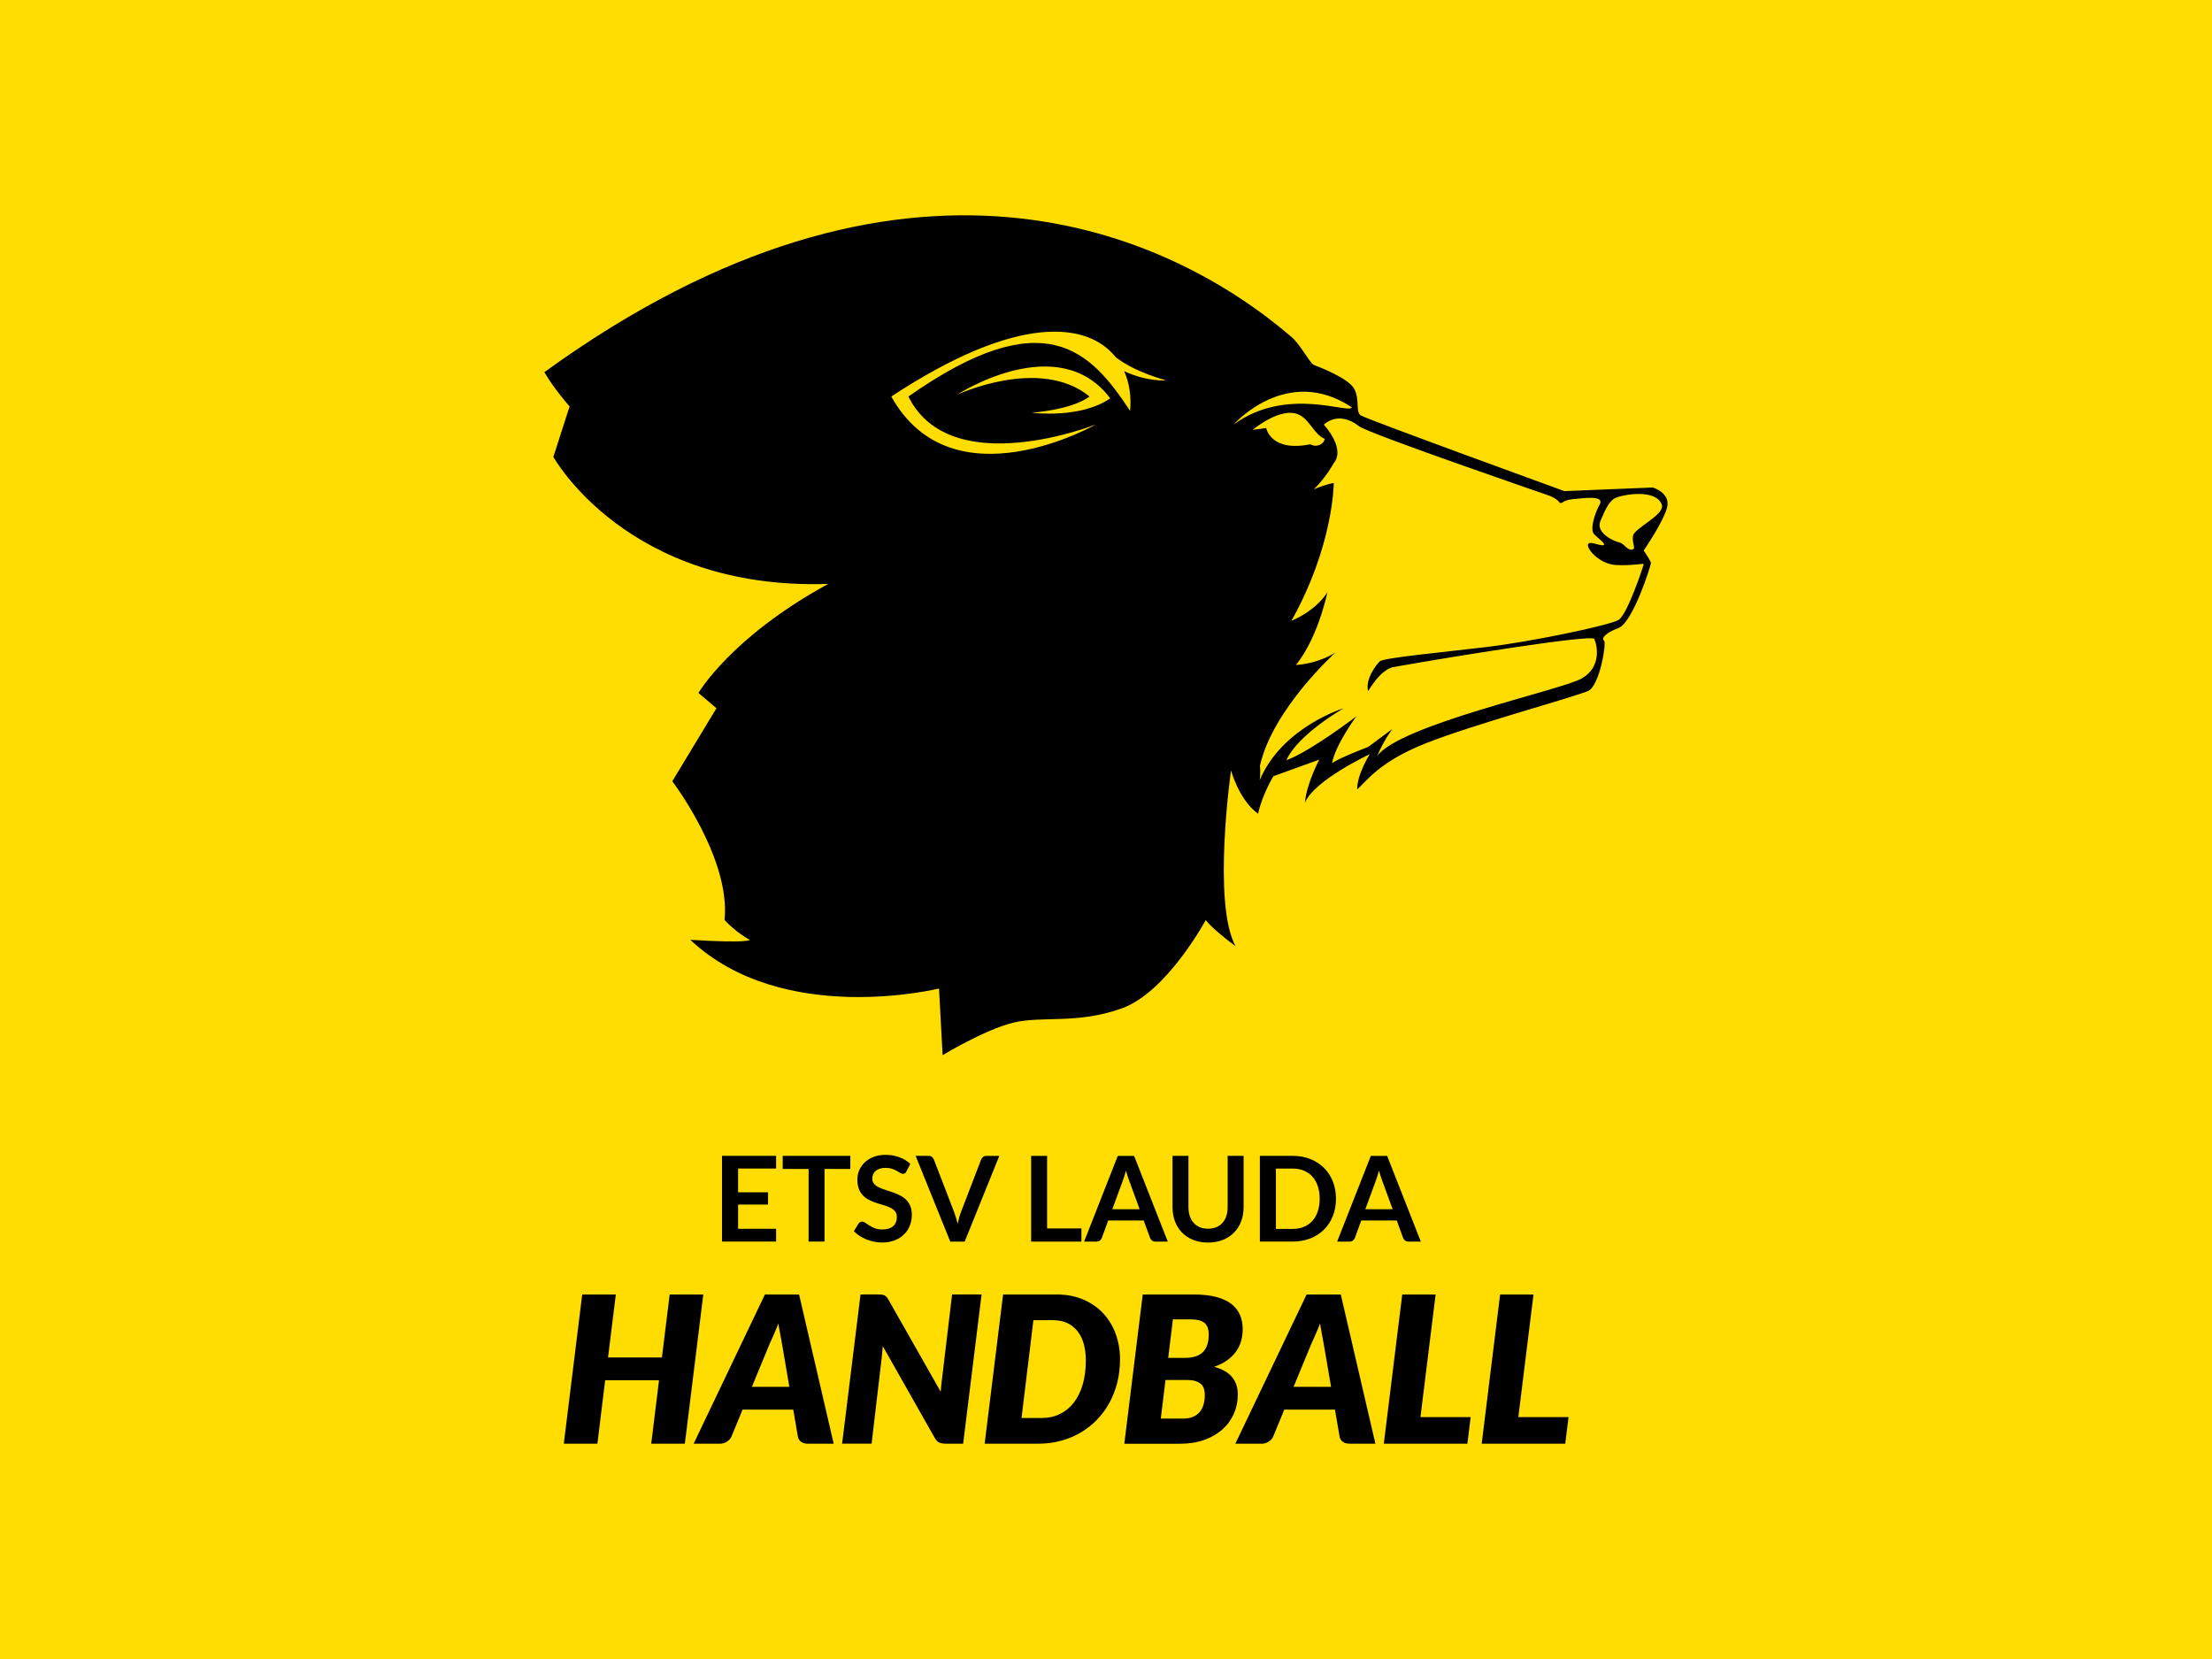 <?xml version="1.0" encoding="UTF-8"?>
<svg xmlns="http://www.w3.org/2000/svg" id="a" width="1024" height="768" viewBox="0 0 1024 768">
  <rect x="0" y="0" width="1024" height="768" fill="#fd0" stroke-width="0"></rect>
  <path d="M748.41,230.27c-3.34,1.25-5.01,5.01-7.51,10.84-2.5,5.84,6.68,9.6,8.76,10.01,2.09.42,3.75,3.75,5.84,3.34,2.09-.42,0-2.5.41-6.26.42-3.75,15.03-9.85,13.35-14.6-2.5-7.09-16.63-4.92-20.86-3.34Z" fill="none" stroke-width="0"></path>
  <path d="M748,261.55c-7.09-.42-12.93-6.67-12.93-9.18s5.42.42,7.09,0c1.67-.42-2.09-2.92-4.17-5.01-2.09-2.09,0-9.18,2.5-13.77,2.5-4.59-7.51-2.92-12.52-2.5-5.01.42-5.01,2.92-6.26,1.25-1.25-1.67-4.59-2.92-4.59-2.92,0,0-83.85-28.78-88.02-32.12-4.08-3.27-10.55-5.71-16.3-.74,1.04,1.14,10.12,11.46,4.49,17.97.07-.08.12-.13.12-.13,0,0-3.34,6.26-9.18,12.1,5.84-2.5,9.18-2.92,9.18-2.92,0,0,0,28.78-19.61,63.82,12.51-5.42,16.69-13.35,16.69-13.35,0,0-.85,4.25-2.74,10.1.03-.01.05-.02.05-.02,0,0-.06.13-.15.35-2.31,7.07-6.12,16.37-11.75,23.36,11.26-.83,18.36-5.84,18.36-5.84,0,0-29.09,26.19-35.01,52.42.23,2.58.14,4.82-.11,6.72,10.45-24.66,38.88-33.28,38.88-33.28,0,0-21.11,11.97-26.54,24.07,11.26-4.17,32.38-20.31,32.38-20.31,0,0-9.59,12.93-11.26,21.69,3.34-2.5,16.69-7.51,16.69-7.51l11.26-8.34s-3.34,4.17-7.09,12.52c10.85-14.6,85.1-30.45,94.69-35.88,9.59-5.43,7.09-15.85,5.84-18.36-2.05-2.05-65.76,8.21-93.54,13.16-5.94,1.99-10.03,9.53-11.17,11.04-1.25-5.84,3.75-12.1,5.42-13.77,1.67-1.67,28.78-4.17,49.64-6.68,20.86-2.5,56.73-10.01,60.9-12.51,4.17-2.5,11.68-25.45,11.68-25.86s-5.84.83-12.93.42Z" fill="none" stroke-width="0"></path>
  <path d="M765.1,225.68l-40.88,1.67s-91.77-33.37-94.28-35.04c-2.5-1.67-.42-7.1-2.92-12.11-2.6-5.2-16.84-10.48-18.77-11.25-1.93-.78-6.52-10.06-10.84-13.35-56.11-47.97-178.23-104.49-345.41,16.69,4.59,7.92,11.68,15.85,11.68,15.85l-7.51,23.36s34.16,61.92,127.23,58.81c-45.06,24.61-60.07,50.47-60.07,50.47l8.34,7.09-20.44,33.79s27.09,35.59,24.19,64.24c5.84,6.25,11.68,9.18,11.68,9.18,0,0,0,1.67-27.53,0,42.97,40.46,115.13,22.53,115.13,22.53l1.67,30.86s19.19-11.67,32.54-15.01c13.35-3.34,29.61.83,50.47-6.68,20.86-7.51,38.8-40.88,38.8-40.88,0,0,2.5,3.75,13.77,12.1-10.84-20.02-2.08-81.34-2.08-81.34,0,0,3.76,13.76,12.51,20.02,2.09-9.19,7.11-17.35,7.11-17.35l21.25-7.68s-5.83,10.83-6.67,20.01c4.17-10.42,30.03-22.52,30.03-22.52,0,0-5.83,9.16-5.84,16.26,4.17-3.33,9.59-12.51,31.7-21.27,22.11-8.76,64.81-20.23,75.09-24.19,5.43-2.1,8.76-22.54,7.51-23.37-1.25-.83,0-3.33,6.67-5.83,6.68-2.5,15.02-28.94,15.02-30.04,0-1.09-3.34-5.84-3.34-5.84,0,0,9.18-13.35,10.85-20.02,1.67-6.68-6.68-9.18-6.68-9.18ZM443.05,182.72s46.72-30.45,70.92,1.67c-13.77,9.59-36.29,6.67-36.29,6.67,0,0,18.35-1.25,26.7-7.51-22.94-18.77-61.32-.83-61.32-.83ZM520.4,171.82c2.5,5.63,3.36,12.03,2.75,18.41-18.35-27.95-39.65-50.89-102.62-6.67,19.61,39.63,86.77,12.93,86.77,12.93,0,0-66.33,37.96-94.69-12.93,58.49-38.5,90.88-34.55,103.9-18.21,9.08,7.13,23.33,10.7,23.33,10.7,0,0-8.45.88-19.43-4.23ZM571.12,196.49s24.61-27.95,54.65-7.93c-.83,3.34-30.04-10.01-54.65,7.93ZM579.88,198.99s12.93-10.85,21.28-7.09c5.17,2.33,7.09,9.18,12.1,11.26-.42,2.5-3.75,4.17-6.67,2.5-18.36,3.75-20.44-7.51-20.44-7.51l-6.26.83ZM760.94,261.13c0,.42-7.51,23.36-11.68,25.86-4.17,2.5-40.05,10.01-60.9,12.51-20.86,2.5-47.97,5.01-49.64,6.68-1.67,1.67-6.68,7.93-5.42,13.77,1.13-1.51,5.22-9.05,11.17-11.04,27.78-4.95,91.49-15.21,93.54-13.16,1.25,2.5,3.75,12.93-5.84,18.36-9.59,5.42-83.85,21.28-94.69,35.88,3.75-8.34,7.09-12.52,7.09-12.52l-11.26,8.34s-13.35,5.01-16.69,7.51c1.67-8.76,11.26-21.69,11.26-21.69,0,0-21.12,16.14-32.38,20.31,5.42-12.1,26.54-24.07,26.54-24.07,0,0-28.43,8.62-38.88,33.28.25-1.9.34-4.14.11-6.72,5.91-26.23,35.01-52.42,35.01-52.42,0,0-7.09,5.01-18.36,5.84,5.64-6.99,9.44-16.28,11.75-23.36.1-.22.15-.35.15-.35,0,0-.02,0-.05.02,1.89-5.85,2.74-10.1,2.74-10.1,0,0-4.17,7.93-16.69,13.35,19.61-35.04,19.61-63.82,19.61-63.82,0,0-3.34.42-9.18,2.92,5.84-5.84,9.18-12.1,9.18-12.1,0,0-.05.05-.12.13,5.63-6.51-3.45-16.83-4.49-17.97,5.75-4.97,12.22-2.53,16.3.74,4.17,3.34,88.02,32.12,88.02,32.12,0,0,3.34,1.25,4.59,2.92,1.25,1.67,1.25-.83,6.26-1.25,5.01-.42,15.02-2.09,12.52,2.5-2.5,4.59-4.59,11.68-2.5,13.77,2.09,2.09,5.84,4.59,4.17,5.01-1.67.42-7.09-2.5-7.09,0s5.84,8.76,12.93,9.18c7.09.42,12.93-.83,12.93-.42ZM755.92,248.2c-.41,3.75,1.67,5.84-.41,6.26-2.09.42-3.76-2.92-5.84-3.34-2.08-.42-11.26-4.17-8.76-10.01,2.5-5.84,4.17-9.59,7.51-10.84,4.23-1.58,18.36-3.75,20.86,3.34,1.68,4.75-12.93,10.85-13.35,14.6Z" fill="#000" stroke-width="0"></path>
  <path d="M359.28,535.08v5.87h-17.59v11h13.86v5.68h-13.86v11.22h17.59v5.9h-25.03v-39.68h25.03Z" fill="#000" stroke-width="0"></path>
  <path d="M393.64,535.08v6.06h-11.94v33.62h-7.38v-33.62h-11.99v-6.06h31.31Z" fill="#000" stroke-width="0"></path>
  <path d="M419.6,542.3c-.2.4-.43.69-.7.85-.27.16-.58.25-.95.25s-.78-.14-1.24-.43c-.46-.28-1-.6-1.62-.95-.62-.35-1.35-.66-2.18-.95-.83-.28-1.82-.43-2.95-.43-1.02,0-1.92.12-2.68.37-.76.25-1.4.59-1.92,1.03-.52.44-.91.96-1.17,1.58-.26.61-.38,1.29-.38,2.02,0,.93.26,1.71.78,2.33.52.62,1.21,1.15,2.07,1.59.86.44,1.84.83,2.94,1.18,1.1.35,2.22.72,3.36,1.11,1.14.39,2.26.85,3.36,1.37,1.1.52,2.08,1.18,2.94,1.98.86.8,1.55,1.77,2.07,2.92.52,1.15.78,2.55.78,4.2,0,1.79-.31,3.47-.92,5.04s-1.51,2.93-2.69,4.09c-1.18,1.16-2.62,2.08-4.32,2.74-1.7.67-3.65,1-5.85,1-1.26,0-2.51-.12-3.73-.37-1.23-.25-2.4-.6-3.53-1.06-1.12-.46-2.18-1.01-3.16-1.65-.98-.64-1.85-1.35-2.62-2.14l2.14-3.54c.2-.26.44-.47.73-.64.28-.17.6-.26.95-.26.46,0,.95.19,1.48.56.53.38,1.16.79,1.88,1.25.72.46,1.57.87,2.55,1.25.98.38,2.16.56,3.53.56,2.1,0,3.73-.5,4.89-1.49,1.15-1,1.73-2.43,1.73-4.3,0-1.04-.26-1.89-.78-2.55-.52-.66-1.21-1.21-2.07-1.66s-1.84-.83-2.94-1.14c-1.1-.31-2.21-.65-3.35-1.02-1.13-.37-2.25-.8-3.35-1.32-1.1-.51-2.08-1.18-2.94-2-.86-.82-1.55-1.85-2.07-3.09-.52-1.24-.78-2.76-.78-4.57,0-1.44.29-2.85.86-4.23.58-1.37,1.42-2.59,2.53-3.65,1.11-1.06,2.46-1.91,4.08-2.55,1.61-.64,3.45-.96,5.52-.96,2.34,0,4.5.37,6.48,1.1,1.98.73,3.66,1.76,5.05,3.07l-1.81,3.49Z" fill="#000" stroke-width="0"></path>
  <path d="M423.88,535.08h5.96c.64,0,1.16.15,1.56.47.4.31.7.71.91,1.21l9.33,24.21c.31.79.61,1.65.89,2.59.28.94.55,1.94.81,2.98.42-2.1.94-3.96,1.57-5.57l9.3-24.21c.16-.42.46-.81.88-1.15.42-.35.94-.52,1.57-.52h5.95l-16.03,39.68h-6.67l-16.03-39.68Z" fill="#000" stroke-width="0"></path>
  <path d="M484.73,568.68h15.89v6.09h-23.27v-39.68h7.38v33.59Z" fill="#000" stroke-width="0"></path>
  <path d="M540.6,574.77h-5.71c-.64,0-1.17-.16-1.58-.48s-.71-.72-.89-1.19l-2.96-8.1h-16.44l-2.96,8.1c-.15.42-.43.81-.87,1.15-.43.35-.96.52-1.58.52h-5.74l15.59-39.68h7.55l15.59,39.68ZM514.92,559.78h12.65l-4.83-13.2c-.22-.59-.46-1.28-.73-2.07-.26-.8-.53-1.66-.78-2.59-.26.93-.51,1.8-.75,2.61-.25.81-.49,1.51-.73,2.11l-4.83,13.15Z" fill="#000" stroke-width="0"></path>
  <path d="M559.24,568.81c1.43,0,2.7-.24,3.83-.71,1.13-.48,2.08-1.14,2.85-2,.78-.86,1.37-1.9,1.78-3.13.41-1.23.62-2.6.62-4.12v-23.77h7.38v23.77c0,2.36-.38,4.54-1.14,6.55-.76,2-1.85,3.73-3.28,5.19-1.43,1.45-3.16,2.59-5.19,3.4s-4.32,1.22-6.86,1.22-4.83-.41-6.86-1.22-3.75-1.95-5.17-3.4c-1.42-1.45-2.51-3.18-3.27-5.19-.76-2-1.14-4.19-1.14-6.55v-23.77h7.38v23.74c0,1.52.21,2.89.62,4.12.41,1.23,1,2.27,1.77,3.14s1.72,1.54,2.84,2.02c1.12.48,2.4.71,3.83.71Z" fill="#000" stroke-width="0"></path>
  <path d="M618.46,554.93c0,2.91-.48,5.58-1.45,8.01-.97,2.43-2.33,4.53-4.09,6.28-1.76,1.76-3.87,3.12-6.34,4.09-2.47.97-5.21,1.45-8.2,1.45h-15.15v-39.68h15.15c3,0,5.74.49,8.2,1.47,2.47.98,4.58,2.34,6.34,4.09,1.76,1.75,3.12,3.84,4.09,6.27.97,2.43,1.45,5.1,1.45,8.01ZM610.92,554.93c0-2.18-.29-4.13-.88-5.86-.59-1.73-1.42-3.19-2.5-4.39-1.08-1.2-2.39-2.12-3.94-2.76-1.55-.64-3.29-.96-5.23-.96h-7.71v27.94h7.71c1.94,0,3.68-.32,5.23-.96,1.55-.64,2.86-1.56,3.94-2.76,1.08-1.2,1.91-2.66,2.5-4.39.58-1.73.88-3.68.88-5.86Z" fill="#000" stroke-width="0"></path>
  <path d="M657.74,574.77h-5.71c-.64,0-1.17-.16-1.58-.48-.41-.32-.71-.72-.89-1.19l-2.96-8.1h-16.44l-2.96,8.1c-.15.42-.43.81-.87,1.15s-.96.52-1.58.52h-5.74l15.59-39.68h7.55l15.59,39.68ZM632.05,559.78h12.65l-4.83-13.2c-.22-.59-.46-1.28-.73-2.07-.26-.8-.53-1.66-.78-2.59-.26.93-.51,1.8-.75,2.61s-.49,1.51-.73,2.11l-4.83,13.15Z" fill="#000" stroke-width="0"></path>
  <path d="M317.03,668.33h-15.55l3.6-29.39h-24.93l-3.6,29.39h-15.55l8.53-69.07h15.55l-3.6,29.15h24.94l3.6-29.15h15.55l-8.53,69.07Z" fill="#000" stroke-width="0"></path>
  <path d="M385.95,668.33h-11.95c-1.33,0-2.39-.31-3.2-.92-.81-.62-1.29-1.43-1.45-2.44l-2.13-12.42h-23.46l-5.12,12.42c-.35.89-1.03,1.67-2.04,2.35-1.01.68-2.13,1.02-3.36,1.02h-12.14l32.99-69.07h15.83l16.02,69.07ZM348.07,642.02h17.35l-3.37-19.72c-.28-1.64-.59-3.31-.92-5-.33-1.69-.61-3.23-.83-4.62-.25.76-.58,1.62-1,2.58-.41.96-.81,1.9-1.21,2.82-.4.92-.77,1.77-1.14,2.56-.36.79-.62,1.37-.78,1.75l-8.11,19.63Z" fill="#000" stroke-width="0"></path>
  <path d="M408.21,599.33c.46.05.87.16,1.23.33.36.17.69.42.97.73.28.32.57.73.85,1.23l24.22,42.66c.06-1.11.16-2.16.29-3.18.13-1.01.24-1.96.33-2.84l4.65-39.01h13.65l-8.53,69.07h-8.06c-1.2,0-2.2-.17-2.99-.52-.79-.35-1.47-1.03-2.04-2.04l-24.13-42.62c-.06.88-.13,1.74-.21,2.56-.08.82-.15,1.6-.21,2.32l-4.74,40.29h-13.65l8.53-69.07h8.15c.66,0,1.22.02,1.68.07Z" fill="#000" stroke-width="0"></path>
  <path d="M518.49,629.36c0,3.76-.43,7.32-1.28,10.69-.85,3.37-2.07,6.49-3.65,9.39-1.58,2.89-3.5,5.5-5.76,7.82-2.26,2.32-4.79,4.31-7.58,5.95-2.8,1.64-5.85,2.91-9.15,3.79-3.3.89-6.77,1.33-10.4,1.33h-24.84l8.53-69.07h24.84c4.52,0,8.59.77,12.21,2.3,3.62,1.53,6.69,3.64,9.22,6.33,2.53,2.69,4.47,5.86,5.83,9.53,1.36,3.67,2.04,7.65,2.04,11.94ZM502.66,629.74c0-2.81-.32-5.37-.97-7.66-.65-2.29-1.61-4.24-2.89-5.85-1.28-1.61-2.85-2.86-4.72-3.74-1.87-.88-4-1.33-6.4-1.33h-9.29l-5.5,45.27h9.29c3.16,0,6-.62,8.53-1.87,2.53-1.25,4.68-3.03,6.45-5.33,1.77-2.31,3.13-5.1,4.08-8.39.95-3.29,1.42-6.98,1.42-11.09Z" fill="#000" stroke-width="0"></path>
  <path d="M520.48,668.33l8.53-69.07h23.7c4.01,0,7.45.38,10.31,1.14,2.86.76,5.2,1.84,7.02,3.25,1.82,1.41,3.14,3.1,3.98,5.07.84,1.98,1.26,4.16,1.26,6.57,0,1.9-.24,3.72-.73,5.48-.49,1.75-1.26,3.37-2.32,4.86-1.06,1.49-2.43,2.84-4.1,4.05-1.68,1.22-3.7,2.24-6.07,3.06,3.73,1.01,6.49,2.58,8.27,4.72,1.78,2.13,2.68,4.83,2.68,8.08s-.61,6.17-1.82,8.94c-1.22,2.77-2.98,5.18-5.29,7.23-2.31,2.06-5.11,3.67-8.41,4.86-3.3,1.19-7.04,1.78-11.21,1.78h-25.79ZM539.54,638.84l-2.18,17.87h10.14c1.9,0,3.49-.28,4.79-.83,1.3-.55,2.35-1.33,3.15-2.32.81-1,1.39-2.16,1.75-3.48.36-1.33.55-2.78.55-4.36,0-1.04-.14-1.99-.4-2.84-.27-.85-.73-1.57-1.37-2.16-.65-.58-1.5-1.04-2.56-1.38-1.06-.33-2.36-.5-3.91-.5h-9.95ZM540.77,628.61h7.4c1.74,0,3.3-.17,4.69-.52,1.39-.35,2.58-.94,3.58-1.78,1-.84,1.76-1.95,2.3-3.34.54-1.39.81-3.11.81-5.17,0-2.56-.67-4.37-2.01-5.43-1.34-1.06-3.42-1.59-6.23-1.59h-8.34l-2.18,17.82Z" fill="#000" stroke-width="0"></path>
  <path d="M636.72,668.33h-11.95c-1.33,0-2.39-.31-3.2-.92-.81-.62-1.29-1.43-1.45-2.44l-2.13-12.42h-23.46l-5.12,12.42c-.35.89-1.03,1.67-2.04,2.35-1.01.68-2.13,1.02-3.36,1.02h-12.14l32.99-69.07h15.83l16.02,69.07ZM598.84,642.02h17.35l-3.37-19.72c-.28-1.64-.59-3.31-.92-5-.33-1.69-.61-3.23-.83-4.62-.25.76-.58,1.62-1,2.58-.41.96-.81,1.9-1.21,2.82-.4.92-.77,1.77-1.14,2.56-.36.79-.62,1.37-.78,1.75l-8.11,19.63Z" fill="#000" stroke-width="0"></path>
  <path d="M657.58,656.01h23.23l-1.52,12.32h-38.68l8.53-69.07h15.45l-7.02,56.74Z" fill="#000" stroke-width="0"></path>
  <path d="M702.89,656.01h23.23l-1.52,12.32h-38.68l8.53-69.07h15.45l-7.02,56.74Z" fill="#000" stroke-width="0"></path>
</svg>
